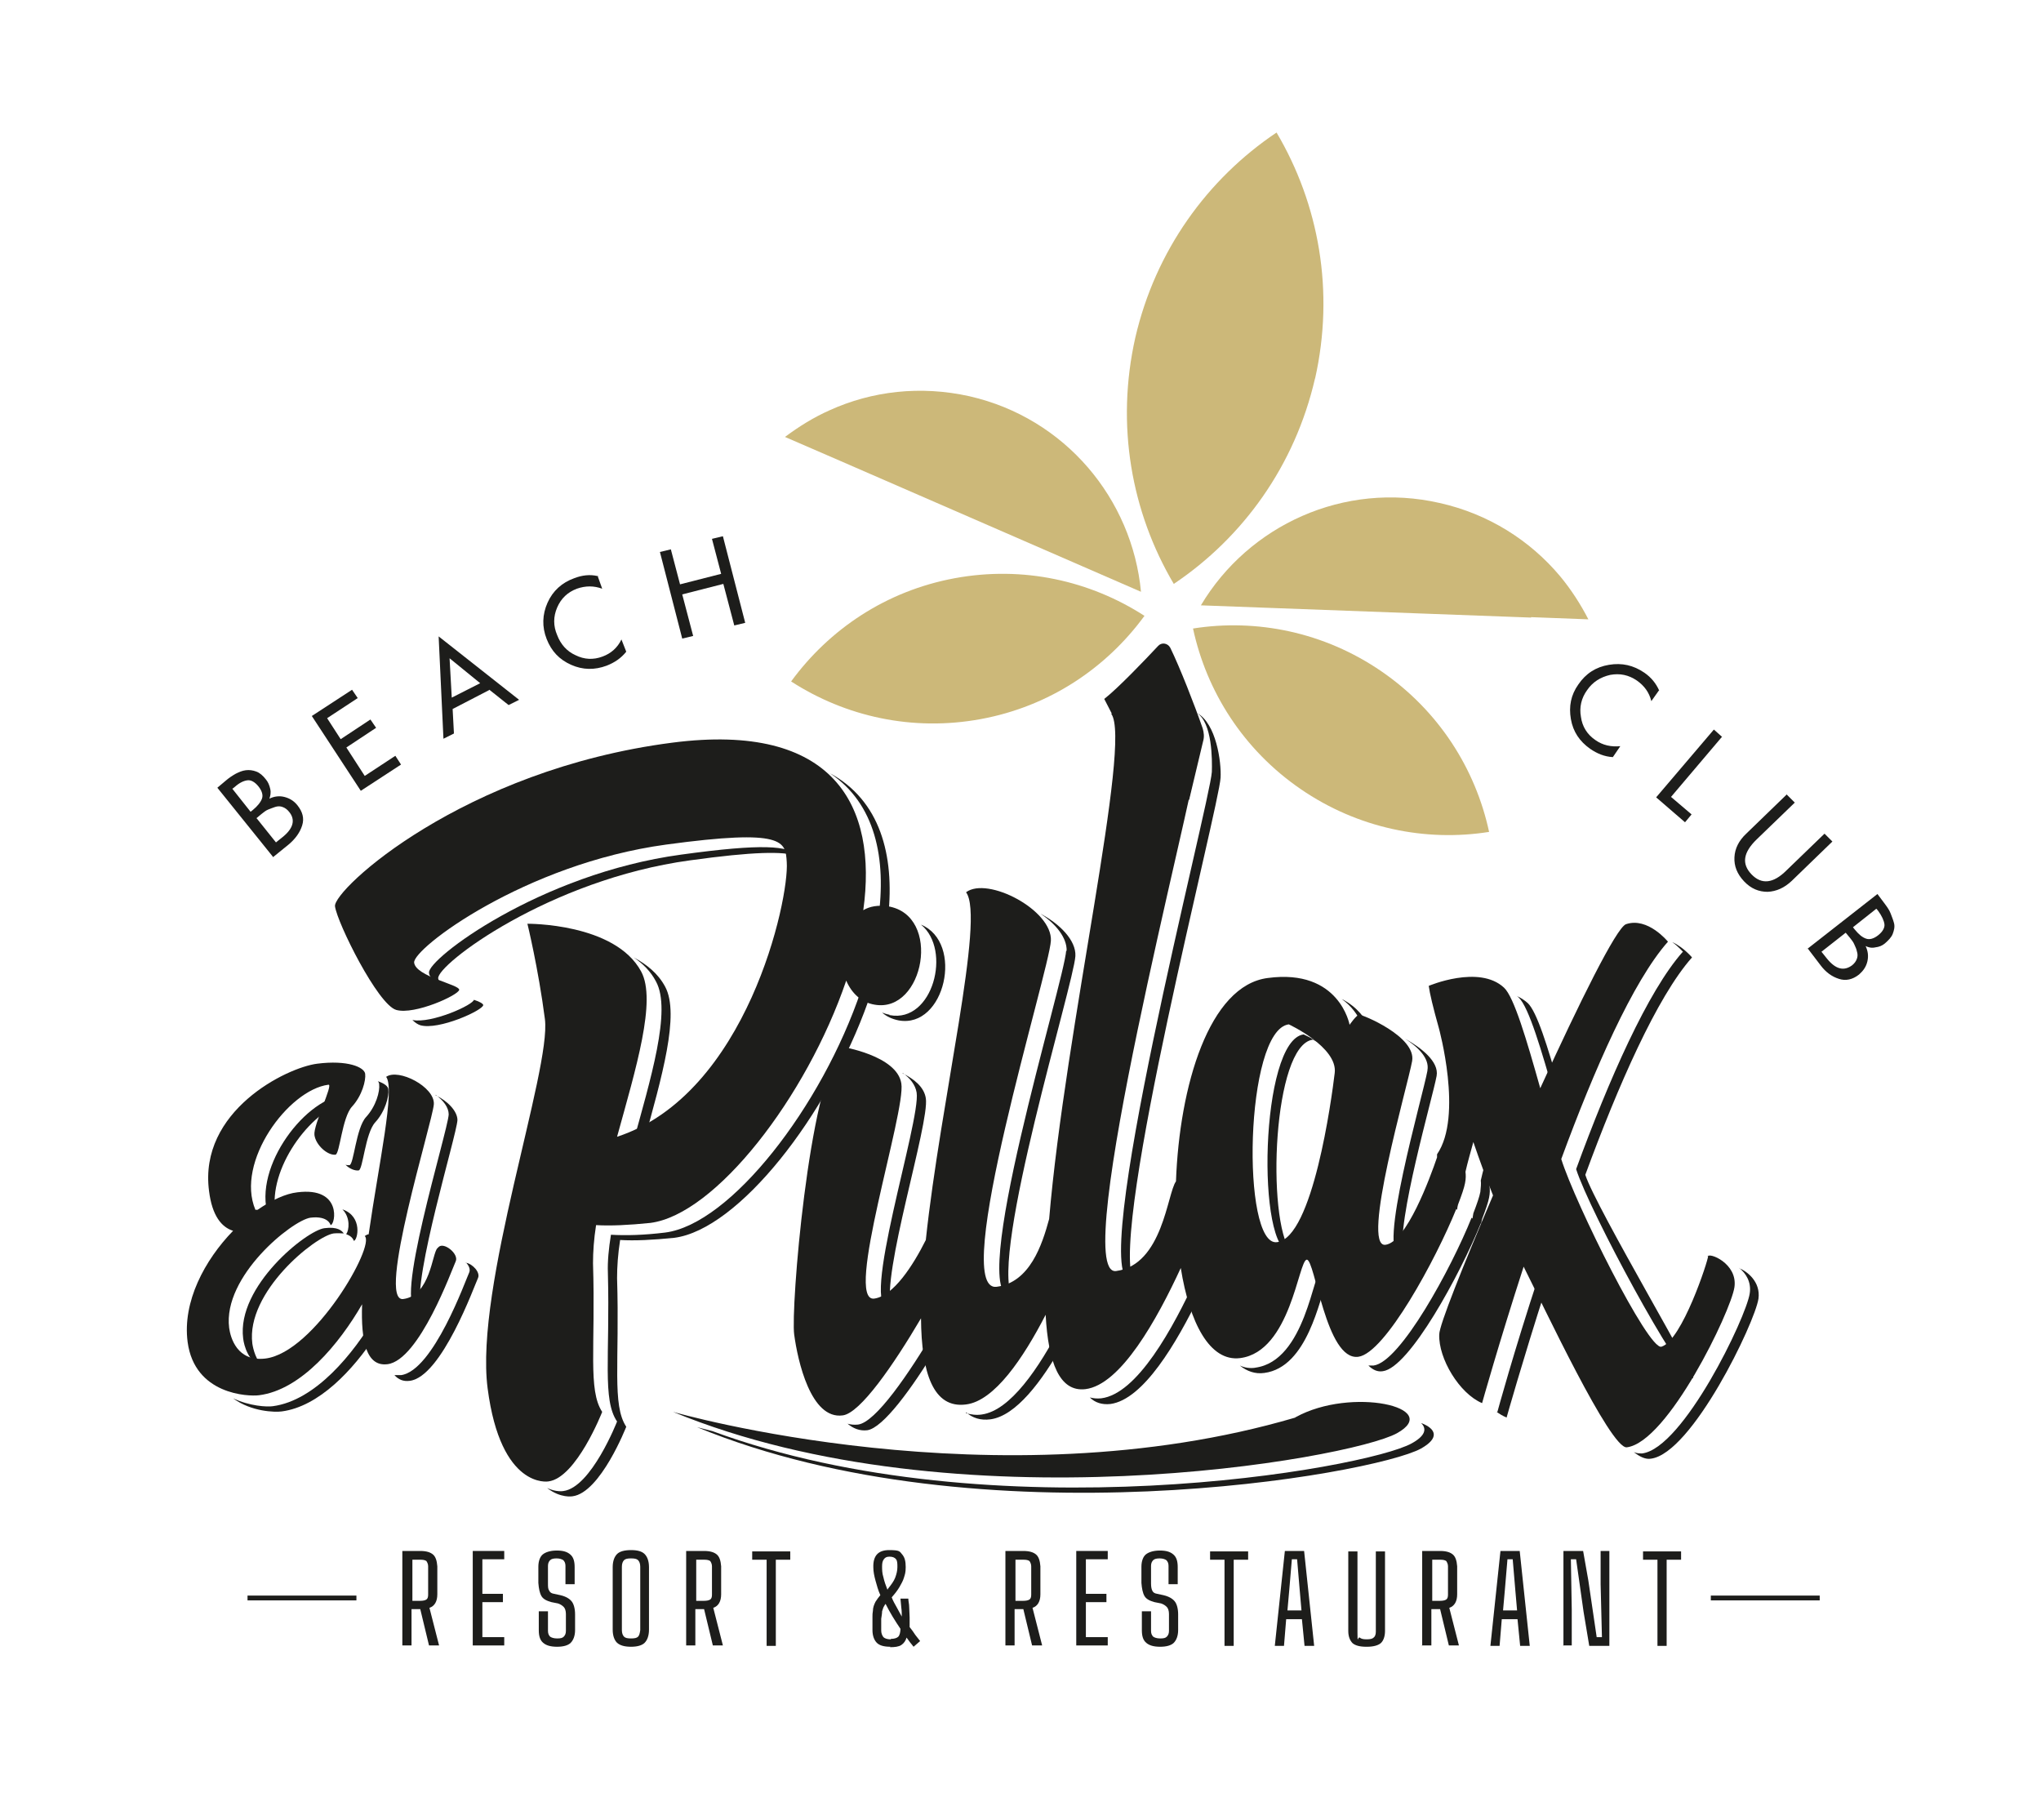 <?xml version="1.0" encoding="UTF-8"?>
<svg id="a" xmlns="http://www.w3.org/2000/svg" version="1.1" viewBox="0 0 466.7 416.1">
  <defs>
    <style>
      .cls-1 {
        fill: #ccb879;
      }

      .cls-1, .cls-2 {
        stroke-width: 0px;
      }

      .cls-2 {
        fill: #1d1d1b;
      }
    </style>
  </defs>
  <path class="cls-1" d="M260.9,135.3c-2-21.2-17.3-39.7-39.2-44.7-11.2-2.5-22.3-1.2-32,3.2-3.6,1.6-7,3.7-10.2,6.1l12,5.2,69.4,30.2h0Z"/>
  <path class="cls-1" d="M300.7,86.6c4.5-20,.9-39.9-8.8-56.3-15.8,10.6-27.7,27-32.3,46.9-4.5,20-.9,39.9,8.8,56.3,15.8-10.6,27.7-27,32.3-47h0Z"/>
  <path class="cls-1" d="M224.3,164.4c15.7-2.9,28.7-11.7,37.4-23.6-12.4-8-27.7-11.5-43.4-8.6s-28.7,11.7-37.4,23.6c12.4,8,27.7,11.5,43.4,8.6h0Z"/>
  <path class="cls-1" d="M297.4,180.4c13.1,9,28.6,12.1,43.1,9.8-3.1-14.4-11.5-27.7-24.6-36.7s-28.6-12.1-43.1-9.8c3.1,14.4,11.5,27.7,24.6,36.7Z"/>
  <path class="cls-1" d="M350.1,141.1l13.1.5c-1.8-3.5-4-6.9-6.5-9.9-6.8-8.1-16.3-14.2-27.5-16.7-21.9-5-43.7,5.1-54.6,23.4l75.6,2.8h-.1Z"/>
  <path class="cls-2" d="M92,376.3v-21.7h4.1c1.4,0,2.3.3,2.9.8s.9,1.4,1,2.7v6.4c0,1.6-.6,2.7-1.8,3.1l2.2,8.6h-2.3l-2-8.3h-2v8.3h-2.2.1ZM94.2,366h1.9c.6,0,1.1-.1,1.4-.3s.4-.6.4-1.1v-6.5c0-.5-.2-.9-.4-1.2-.3-.2-.7-.3-1.3-.3h-1.9v9.5h0Z"/>
  <path class="cls-2" d="M108.1,376.3v-21.7h7.2v1.9h-5v7.9h4.7v1.9h-4.7v8h5v1.9h-7.2Z"/>
  <path class="cls-2" d="M127.4,376.5c-1.5,0-2.5-.3-3.2-.9s-1-1.5-1-2.9v-4.3h2.1v4.5c0,.6.2,1,.5,1.3.3.2.8.4,1.6.4s1.2-.1,1.5-.4.5-.7.5-1.3v-3.9c0-.7-.2-1.3-.5-1.6s-.7-.6-1.3-.8l-1.5-.3c-1.1-.3-1.9-.7-2.3-1.4s-.6-1.7-.7-3v-3.7c0-1.3.4-2.3,1-2.8s1.7-.9,3.2-.9,2.4.3,3.1.9,1,1.5,1,2.9v3.9h-2.1v-4.2c0-.6-.2-1-.5-1.3-.3-.2-.8-.4-1.5-.4s-1.2.1-1.5.4-.5.7-.5,1.3v4c0,.8,0,1.3.3,1.7.2.4.5.6,1.1.7l1.4.3c1.3.3,2.1.8,2.6,1.4s.8,1.7.8,3v3.6c0,1.3-.4,2.3-1,2.9s-1.7.9-3.1.9h0Z"/>
  <path class="cls-2" d="M144.3,376.5c-1.5,0-2.5-.3-3.2-.9-.6-.6-1-1.6-1-3v-14.3c0-1.4.4-2.4,1-3s1.7-.9,3.2-.9,2.5.3,3.1.9,1,1.6,1,3v14.3c0,1.4-.4,2.4-1,3s-1.7.9-3.1.9ZM144.3,374.6c.8,0,1.3-.1,1.6-.4s.4-.8.5-1.5v-14.5c0-.7-.2-1.2-.5-1.5s-.8-.4-1.6-.4-1.3.1-1.6.4-.5.8-.5,1.5v14.5c0,.7.2,1.2.5,1.5s.8.4,1.6.4h0Z"/>
  <path class="cls-2" d="M156.9,376.3v-21.7h4.1c1.4,0,2.3.3,2.9.8s.9,1.4,1,2.7v6.4c0,1.6-.6,2.7-1.8,3.1l2.2,8.6h-2.3l-2-8.3h-2v8.3h-2.2.1ZM159.1,366h1.9c.6,0,1.1-.1,1.4-.3s.4-.6.4-1.1v-6.5c0-.5-.2-.9-.4-1.2-.3-.2-.7-.3-1.3-.3h-1.9v9.5h0Z"/>
  <path class="cls-2" d="M175.3,376.3v-19.7h-3.3v-1.9h8.7v1.9h-3.3v19.7h-2.2.1Z"/>
  <path class="cls-2" d="M203.6,376.5c-1.5,0-2.5-.3-3.1-.9s-1-1.6-1-2.9v-3.1c0-.4,0-.8.1-1.3,0-.8.3-1.5.6-2.1.3-.5.7-1,1.1-1.5-.5-1.1-.8-2.2-1.1-3.3-.3-1.1-.5-2.1-.5-3-.1-2.7,1.1-4,3.6-4s2.4.3,3,1,.8,1.6.8,2.9-.2,1.7-.4,2.4-.6,1.4-1,2.1-1,1.5-1.8,2.4c.3.8.7,1.5,1.1,2.2s.8,1.5,1.2,2.2c0-.7,0-1.3-.1-2s-.1-1.4-.2-2.1h1.8c0,.6.2,1.2.2,2s.1,1.5.1,2.3v2.2c.5.6.9,1.2,1.3,1.8.4.5.8,1,1.1,1.4l-1.5,1.3c-.2-.3-.5-.6-.8-1-.2-.3-.5-.7-.8-1.1-.2.7-.6,1.3-1.2,1.7s-1.5.5-2.6.5h0ZM203.7,374.7c.8,0,1.4-.2,1.7-.5s.5-1,.5-1.8c-.6-.9-1.2-1.8-1.8-2.8s-1.1-1.9-1.6-2.9c-.2.2-.3.5-.5.8-.1.3-.2.6-.3.9,0,.5-.1,1-.2,1.7v2.7c0,.6.2,1.1.5,1.5.3.3.9.5,1.6.5h.1ZM203,363.3c.8-1,1.4-1.8,1.7-2.6s.5-1.6.5-2.4,0-1.4-.3-1.8-.8-.6-1.5-.6-1,.2-1.3.6-.4.9-.4,1.6,0,1.6.3,2.5c.2.9.5,1.8.9,2.8h.1Z"/>
  <path class="cls-2" d="M229.9,376.3v-21.7h4.1c1.4,0,2.3.3,2.9.8s.9,1.4,1,2.7v6.4c0,1.6-.6,2.7-1.8,3.1l2.2,8.6h-2.3l-2-8.3h-2v8.3h-2.2.1ZM232.1,366h1.9c.6,0,1.1-.1,1.4-.3s.4-.6.4-1.1v-6.5c0-.5-.2-.9-.4-1.2-.3-.2-.7-.3-1.3-.3h-1.9v9.5h0Z"/>
  <path class="cls-2" d="M246.1,376.3v-21.7h7.2v1.9h-5v7.9h4.7v1.9h-4.7v8h5v1.9h-7.2Z"/>
  <path class="cls-2" d="M265.3,376.5c-1.5,0-2.5-.3-3.2-.9s-1-1.5-1-2.9v-4.3h2.1v4.5c0,.6.2,1,.5,1.3.3.2.8.4,1.6.4s1.2-.1,1.5-.4.5-.7.5-1.3v-3.9c0-.7-.2-1.3-.5-1.6s-.7-.6-1.3-.8l-1.5-.3c-1.1-.3-1.9-.7-2.3-1.4s-.6-1.7-.7-3v-3.7c0-1.3.4-2.3,1-2.8s1.7-.9,3.2-.9,2.4.3,3.1.9,1,1.5,1,2.9v3.9h-2.1v-4.2c0-.6-.2-1-.5-1.3-.3-.2-.8-.4-1.5-.4s-1.2.1-1.5.4-.5.7-.5,1.3v4c0,.8.1,1.3.3,1.7.2.4.5.6,1.1.7l1.4.3c1.3.3,2.1.8,2.6,1.4s.8,1.7.8,3v3.6c0,1.3-.4,2.3-1,2.9s-1.7.9-3.1.9h0Z"/>
  <path class="cls-2" d="M280,376.3v-19.7h-3.3v-1.9h8.7v1.9h-3.3v19.7h-2.2,0Z"/>
  <path class="cls-2" d="M291.5,376.3l2.3-21.7h4.4l2.3,21.7h-2.2l-.6-6.1h-3.6l-.5,6.1h-2.2.1ZM294.4,368.2h3.2l-.4-4.6-.6-7.1h-1.2l-.6,7.1-.4,4.5h0Z"/>
  <path class="cls-2" d="M312.4,376.5c-1.5,0-2.5-.3-3.1-.8-.6-.6-1-1.5-1-2.8v-18.2h2.1v18.4c0,3.1.1,1,.5,1.3s.8.4,1.6.4,1.3-.1,1.6-.4c.3-.2.5-.7.5-1.3v-18.4h2.1v18.2c0,1.3-.4,2.3-1,2.8s-1.7.8-3.1.8h-.2Z"/>
  <path class="cls-2" d="M325.2,376.3v-21.7h4.1c1.4,0,2.3.3,2.9.8s.9,1.4,1,2.7v6.4c0,1.6-.6,2.7-1.8,3.1l2.2,8.6h-2.3l-2-8.3h-2v8.3h-2.2,0ZM327.4,366h1.9c.6,0,1.1-.1,1.4-.3s.4-.6.4-1.1v-6.5c0-.5-.2-.9-.4-1.2-.3-.2-.7-.3-1.3-.3h-1.9v9.5h-.1Z"/>
  <path class="cls-2" d="M340.8,376.3l2.3-21.7h4.4l2.3,21.7h-2.2l-.6-6.1h-3.6l-.5,6.1h-2.2.1ZM343.7,368.2h3.2l-.4-4.6-.6-7.1h-1.2l-.6,7.1-.4,4.5h0Z"/>
  <path class="cls-2" d="M357.5,376.3v-21.7h4.5l1.2,6.8,1.9,12.9h1.2l-.3-12.1v-7.6c-.1,0,2,0,2,0v21.7h-4.6l-1.3-7.8-1.7-12h-1.2l.2,11.5v8.2c.1,0-2,0-2,0h0Z"/>
  <path class="cls-2" d="M379,376.3v-19.7h-3.3v-1.9h8.7v1.9h-3.3v19.7h-2.2,0Z"/>
  <rect class="cls-2" x="56.6" y="364.8" width="24.9" height="1.1"/>
  <rect class="cls-2" x="391.2" y="364.8" width="24.9" height="1.1"/>
  <path class="cls-2" d="M312.2,236.5s.6-.8,1.1-1.4c-1-2.1-2.9-4.9-6.5-6.7,4.5,3.2,5.4,8.1,5.4,8.1h0Z"/>
  <path class="cls-2" d="M326.4,244.8c-1,5.6-11.8,42.8-6.1,42,.2,0,.4,0,.6-.2-1.7-6.8,6.7-35.7,7.6-40.6.6-3.3-3.6-6.5-7.2-8.5,3,1.9,5.6,4.5,5.1,7.2h0Z"/>
  <path class="cls-2" d="M200.8,210.3c.7-.4,1.5-.7,2.3-.8,1.5-14.1-1.9-26.5-13.3-32.7,10.3,6.9,13,19.4,11,33.5Z"/>
  <path class="cls-2" d="M206.4,245.3c1.7,1.2,2.9,2.7,3.2,4.5,1,6.4-13.3,50.1-6.2,49.2h.4c-2.4-7.3,8.8-42.2,7.9-47.9-.4-2.6-2.7-4.4-5.3-5.7h0Z"/>
  <path class="cls-2" d="M243.8,217.3c-.4,7-23.2,80.3-12.4,79.1-5-9.6,14.1-71.4,14.5-77.8.2-3.6-3.6-7.4-8-9.7,3.5,2.3,6.1,5.5,6,8.5h-.1Z"/>
  <path class="cls-2" d="M277.1,176.5c-.4,7-29.2,117.7-18.3,116.3h.3c-5.3-12.3,19.7-108.5,20-115,.2-3.6-1-12.4-5.4-14.8,3.5,2.3,3.5,10.6,3.4,13.6h0Z"/>
  <path class="cls-2" d="M203.4,232c-.6-.1-1.2-.3-1.7-.5,1,.9,2.3,1.5,3.8,1.8,10.6,1.9,15-17.8,5.1-21.9,7.1,5.8,2.7,22.5-7.1,20.7h-.1Z"/>
  <path class="cls-2" d="M338.7,279.9s0-.5.2-1.2c.8-2.1,1.4-3.8,1.6-4.9.2-1,.2-1.8.1-2.6.3-1.4.7-2.8,1.1-4.3-.5-1.2-.9-2.5-1.3-3.8-.6,2.2-1.3,4.5-1.8,6.8.1.7,0,1.6-.1,2.6-.2,1.1-.8,2.8-1.6,4.9-.1.7-.2,1.2-.2,1.2l-.2-.2c-4.7,11.7-16.3,33-22.4,33.8h-1.2c1,1,2.1,1.5,3.3,1.3,6.1-.8,17.7-22.2,22.4-33.8l.2.2h-.1Z"/>
  <path class="cls-2" d="M198.3,327c3.6-.5,10.2-9.5,16-19.1-.1-1.4-.1-2.8-.2-4.4-6.3,10.7-13.9,21.7-17.9,22.2-.9.1-1.7,0-2.4-.2,1.3,1.1,2.8,1.7,4.5,1.5h0Z"/>
  <path class="cls-2" d="M384.8,217.6c-8,9-16.9,29.2-24.4,49.7,3.1,9.7,23.5,47.4,26.5,47.7,2.9,2.8-22-38.9-24.4-46.4,7.5-20.4,16.4-40.7,24.4-49.7,0,0-1.9-2.3-4.5-3.5,1.5,1.1,2.5,2.3,2.5,2.3h-.1Z"/>
  <path class="cls-2" d="M287.1,312.7c-1.3.2-2.5,0-3.6-.5,1.6,1.3,3.5,2,5.6,1.7,9.9-1.3,12.6-16.9,14.4-21.3-.5-1.5-.9-2.5-1.3-2.4-1.9.2-3.6,21-15.2,22.5h.1Z"/>
  <path class="cls-2" d="M347.3,228.1c2.3,2.2,5.2,12.1,8.3,23,.4-.8.7-1.5,1-2.3-2.7-9.5-5.2-17.6-7.3-19.5-.8-.7-1.6-1.2-2.5-1.6.2.1.3.2.5.4h0Z"/>
  <path class="cls-2" d="M220.9,322.9c1.5,1.3,3.3,1.9,5.6,1.6,5.8-.8,11.7-8.6,16.6-17.3-.2-1.4-.3-2.8-.4-4.3-5.1,9.9-11.7,19.6-18.2,20.5-1.3.2-2.5,0-3.6-.3v-.2Z"/>
  <path class="cls-2" d="M295.2,286.3c-5.7-7.6-4.1-47.4,5-48.6,0,0,.7.3,1.7.9-2-1.3-3.8-2.1-3.8-2.1-10,1.3-10.9,49.9-2.9,49.8h0Z"/>
  <path class="cls-2" d="M249.2,319.5c1.2,1.2,2.8,1.7,4.7,1.5,7.5-1,15.1-13.8,20.5-25-.3-1.3-.5-2.6-.8-4-5.4,11.8-13.6,26.7-21.8,27.7-1,.1-1.8,0-2.6-.2h0Z"/>
  <path class="cls-2" d="M325,325.4c1.3,1.3.9,2.9-2.2,4.6-10.4,5.8-95.5,20.9-159.9-2.8-2.3-.6-3.5-.9-3.5-.9,64.9,26.7,154.7,10.8,165.5,4.9,4.3-2.4,3.5-4.5.2-5.8h-.1Z"/>
  <path class="cls-2" d="M106.5,288.6c.7.7,1.1,1.6.8,2.3-.8,1.7-8.2,22.5-15.6,23.5h-1.5c.9,1,2,1.5,3.5,1.3,7.3-.9,14.8-21.8,15.6-23.5.6-1.3-1.3-3.3-2.8-3.5h0Z"/>
  <path class="cls-2" d="M86,300.7c-5.2,8.9-13.9,19.5-23.6,20.8-1.3.2-5.3,0-9.1-1.8,4.2,3.1,9.6,3.2,11.1,3,8.5-1.1,16.3-9.4,21.6-17.5v-4.5h0Z"/>
  <path class="cls-2" d="M108.4,228.5h0c0,1.2-9.8,5.6-14.1,4.7.6.6,1.2,1,1.8,1.2,4.2,1.2,14.3-3.4,14.4-4.6,0-.3-.8-.8-2.1-1.2h0Z"/>
  <path class="cls-2" d="M397.7,289.9c1.5,1.2,2.8,3.2,2.4,5.8-.8,5.5-15.2,35.4-24.6,36.6-.6,0-1.2,0-1.9-.3,1.4,1.1,2.7,1.7,3.9,1.5,9.4-1.2,23.8-31.1,24.6-36.6.5-3.8-2.5-6.2-4.5-7h.1Z"/>
  <path class="cls-2" d="M198.5,229c-.6-.8-1.2-1.6-1.6-2.6-9,26.7-29.9,53.5-44.8,55.4-4.9.6-9,.7-12.4.5-.5,3.1-.8,6.1-.7,8.7.5,19.2-1.3,29,2.1,34,0,0-5.9,15.1-12.3,15.9,0,0-1.6.3-3.7-.7,3.1,2.4,5.8,1.9,5.8,1.9,6.4-.8,12.3-15.9,12.3-15.9-3.3-5-1.5-14.8-2.1-34,0-2.6.2-5.5.7-8.7,3.3.2,7.5,0,12.4-.5,14.6-1.9,35-27.8,44.3-54h0Z"/>
  <path class="cls-2" d="M182.3,195.6c-2-2.2-7.8-2.8-26.6-.2-32.3,4.4-58,23.9-57.6,27,0,1.1,1.5,2,3.2,2.9-.6-.5-1-1-1.1-1.6-.4-3.1,25.3-22.6,57.6-27,14.5-2,21.3-2.1,24.5-1h0Z"/>
  <path class="cls-2" d="M351.9,291.6c-5.8,17.6-9.5,31.2-9.5,31.2-.1,0-.2,0-.3-.1.8.6,1.5,1,2.4,1.4,0,0,3.6-12.8,9-29.6-.5-.9-1-1.9-1.5-2.9h-.1Z"/>
  <path class="cls-2" d="M147.2,261.2c4.1-14.8,8.3-29.3,4.9-35.6-1.6-3-4.2-5.1-7.2-6.7,2.1,1.4,3.9,3.2,5.1,5.5,3.6,6.6-1.2,22.2-5.5,37.8.9-.3,1.8-.6,2.7-1h0Z"/>
  <path class="cls-2" d="M78.4,250.4c-9.2,1.2-21.3,17.6-16.7,28.6h.5c.3-.2.7-.5,1-.7-2.5-9.9,6.8-23.2,15.1-26.2.4-1.1.5-1.8.2-1.8h0Z"/>
  <path class="cls-2" d="M79.9,266.4c-.3,0-.6,0-.9-.1.9.9,2.1,1.4,3,1.3,1-.1,1.5-8.5,3.8-11s3.2-6,3-7.5c0-.7-.9-1.4-2.4-1.9.2.2.3.5.3.7.2,1.6-.7,5-3,7.5-2.3,2.5-2.8,10.9-3.8,11h0Z"/>
  <path class="cls-2" d="M99.6,250.3c1.8,1.3,3,2.9,3,4.5-.2,3.9-13.1,45.2-7,44.5.2,0,.4,0,.6-.1-1.8-7.1,8.2-39.6,8.4-43.1,0-2.1-2.3-4.4-5-5.7h0Z"/>
  <path class="cls-2" d="M79.2,282.2c1.5.5,1.7,1.5,1.7,1.5.9-.1,2.1-5.6-2.6-7.2,1.9,1.9,1.5,4.8.9,5.6h0Z"/>
  <path class="cls-2" d="M60.3,312.7c-1.8-1.7-2.4-4.2-2.6-5.5-1.5-11.8,14.4-24.6,18.6-25.2,1-.1,1.7,0,2.3,0-.4-.6-1.4-1.6-4.4-1.2-4.1.5-20.1,13.3-18.6,25.2.2,1.7,1.2,5.5,4.6,6.7h0Z"/>
  <path class="cls-2" d="M56.4,283.7h0c0,.1,0,.1-.2.1h.1Z"/>
  <path class="cls-2" d="M390.6,287.1c0,1.1-6,19.4-10.7,20.8-3,.8-19.7-32.7-22.9-42.9,7.5-20.4,16.4-40.7,24.4-49.7,0,0-4.6-5.7-9.6-4-2.2.8-10.7,18-19.6,37.5-3.1-11-6-20.9-8.3-23-5.7-5.3-17.2-.4-17.2-.4.2,1.6,1,5,2.3,9.6,0,0,5.6,20.2-.4,28.9v.7c-1.6,4.7-7,19.4-11.8,20-5.7.7,5.1-36.4,6.1-42s-11.5-10.7-12.1-10.6c-.6,0-2.2,2.3-2.2,2.3,0,0-2.3-12.9-18.7-10.7-13.4,1.7-20.2,24.6-21,46.5-2,2.7-3,19.1-13.7,20.5-10.9,1.4,17.9-109.3,18.3-116.3s-14.5-14.8-19.4-11.1c4.8,6.4-10.5,71.9-14.2,115.5-1.6,5.9-4.4,14.5-12,15.5-10.9,1.4,12-72.1,12.4-79.1s-14.5-14.8-19.4-11.1c4.4,5.8-5.8,47.5-9.2,79.5-2.9,5.8-7.4,12.8-11.8,13.4-7,.9,7.3-42.8,6.2-49.2-1-6.4-13.7-8.4-13.7-8.4-7.5,9.2-11.6,59.9-10.8,65.8.8,6,3.8,19.5,11.1,18.5,4-.5,11.6-11.5,17.9-22.2.1,12.5,2.8,20.7,10.3,19.7,6.5-.8,13.1-10.6,18.2-20.5.6,11,3.2,17.7,9.1,17,8.1-1,16.4-16,21.8-27.7,2,12.5,6.6,21.5,13.6,20.6,11.5-1.5,13.3-22.3,15.2-22.5s4.4,23.2,11.8,22.2c6.1-.8,17.7-22.2,22.4-33.8l.2.2s0-.5.2-1.2c.8-2.1,1.4-3.8,1.6-4.9.2-1,.2-1.8.1-2.6.5-2.2,1.2-4.6,1.8-6.8,1.4,4.1,2.9,8.2,4.5,12.2-6.9,16.2-12.3,29.7-12.3,31.8-.2,5.5,4.6,13.5,9.8,15.7,0,0,3.8-13.6,9.5-31.2,4.4,8.7,19.9,41.8,23.6,41.3,9.4-1.2,23.8-31.1,24.6-36.6.8-5.5-6-8.1-6.1-7h0v-.2ZM292,284c-8.2,1.1-7.4-48.5,2.7-49.8,0,0,11.2,5.2,10.5,11.1s-5,37.7-13.2,38.7Z"/>
  <path class="cls-2" d="M100,285.4c-1.2,1.2-1.6,10.8-7.8,11.6s6.7-40.5,7-44.5-8.1-8.3-10.9-6.3c2.1,2.8-1.7,19.9-4,36-.3,0-.6.2-.9.4,2.5,2.1-11.5,26.6-22.7,28-6.5.8-8-4.8-8.3-7-1.5-11.8,14.4-24.6,18.6-25.2,4.1-.5,4.6,1.7,4.6,1.7,1.1-.1,2.7-8.8-7.6-7.5-2.7.3-5.9,1.8-9.1,4h-.5c-4.6-10.9,7.5-27.4,16.7-28.6,1.2-.2-3.5,9.2-3.2,11.5s3,4.7,4.8,4.5c1-.1,1.5-8.5,3.8-11s3.2-6,3-7.5-4-3.2-11-2.3-27.1,10.8-24.7,29.1c.7,5.7,2.9,8.3,5.5,9.1-6.5,6.7-11.6,16.2-10.4,25.4,1.6,12.1,13.9,12.5,16.3,12.2,9.7-1.2,18.4-11.8,23.6-20.8-.3,8.5,1,14.3,5.8,13.7,7.3-.9,14.8-21.8,15.6-23.5s-2.7-4.5-3.9-3.3h0l-.3.3Z"/>
  <path class="cls-2" d="M193.5,224.2c1.2,2.8,3.4,5,6.5,5.5,11.3,2,15.5-20.5,3-22.5-2.2-.3-4.1,0-5.6.9,3.3-23.8-6.6-43.1-43.7-38.3-47.9,6.2-77.5,33.6-77.1,37.4.5,3.8,9.8,22.5,14,23.7s14.3-3.4,14.4-4.6-9.9-3-10.3-6.2,25.3-22.6,57.6-27c27.2-3.7,27.3-.7,27.6,4,.6,8.5-9.1,53.1-38.8,62.8,4.3-15.6,9.1-31.2,5.5-37.8-6-11.1-26-10.9-26-10.9,0,0,2.5,10.2,4,21.8s-16.1,61.2-13.1,84.4c3,23.2,13.9,21.3,13.9,21.3,6.4-.8,12.3-15.9,12.3-15.9-3.3-5-1.5-14.8-2.1-34,0-2.6.2-5.5.7-8.7,3.3.2,7.5,0,12.4-.5,14.9-1.9,35.7-28.7,44.8-55.4h0Z"/>
  <path class="cls-2" d="M296.2,324.1c-68.4,20.1-142.3-1.3-142.3-1.3,64.9,26.7,154.7,10.8,165.5,4.9,10.7-5.9-10.4-10.7-23.1-3.7h-.1Z"/>
  <path class="cls-2" d="M62.5,196l-12.8-15.9,1.9-1.6c.8-.7,1.6-1.2,2.3-1.6.8-.4,1.5-.7,2.3-.8s1.6,0,2.4.3c.8.3,1.5.9,2.2,1.8.5.6.8,1.3,1,2.2s0,1.6-.2,2.2h0c1-.5,2.2-.7,3.4-.4s2.2.9,3,1.9c1.2,1.5,1.6,3,1.1,4.6s-1.5,3-3,4.3l-3.7,3h.1ZM53.1,180.3l4.2,5.3.5-.4c1.1-.9,1.8-1.8,2.1-2.6s0-1.8-.8-2.8-1.7-1.5-2.5-1.4c-.9.1-1.9.6-2.9,1.5l-.5.4h0ZM58.7,187.1l4.4,5.5,1.5-1.2c2.5-2,3-4,1.5-5.8-.4-.5-.9-.9-1.5-1.1-.5-.2-1.1-.2-1.7,0s-1.1.4-1.6.6-1,.6-1.5,1l-1.2,1h0Z"/>
  <path class="cls-2" d="M82.5,180.8l-11.2-17.1,9.2-6,1.3,1.9-7,4.6,3.1,4.8,6.8-4.5,1.3,1.9-6.8,4.5,4.2,6.5,7-4.6,1.3,2-9.2,6h0Z"/>
  <path class="cls-2" d="M111.8,157.8l-8.3,4.3.3,5.6-2.4,1.2-1.1-23.4,18.4,14.5-2.4,1.2-4.4-3.5h0ZM109.8,156.2l-7-5.7.5,9,6.5-3.3Z"/>
  <path class="cls-2" d="M136.7,131.8l1,2.8c-1.9-.7-3.8-.7-5.8,0-2.1.8-3.6,2.2-4.5,4.3s-.9,4.2,0,6.3c.8,2.1,2.2,3.7,4.2,4.6,2,1,4.1,1.1,6.2.3,1.9-.7,3.4-2,4.3-3.9l1.1,2.8c-1.2,1.5-2.7,2.5-4.5,3.2-2.7,1-5.4,1-8.1-.2-2.7-1.2-4.5-3.1-5.6-5.9-1.1-2.8-1-5.6.2-8.3s3.3-4.6,6.1-5.6c1.8-.7,3.6-.9,5.3-.5h.2Z"/>
  <path class="cls-2" d="M155.5,133.6l9.4-2.4-2.1-8,2.5-.6,5.1,19.8-2.5.6-2.5-9.5-9.4,2.4,2.5,9.5-2.5.6-5.1-19.8,2.5-.6,2.1,8h0Z"/>
  <path class="cls-2" d="M379.3,157.9l-1.7,2.4c-.5-2-1.6-3.5-3.3-4.7-1.9-1.3-3.9-1.7-6.1-1.3-2.2.5-4,1.6-5.3,3.5-1.3,1.8-1.8,3.9-1.4,6.1.3,2.2,1.4,4,3.3,5.3,1.7,1.2,3.6,1.6,5.7,1.4l-1.7,2.5c-1.9-.1-3.6-.8-5.2-1.9-2.4-1.7-3.9-3.9-4.4-6.8-.5-2.9,0-5.5,1.7-7.9,1.7-2.5,4-4,7-4.5s5.6.1,8.1,1.8c1.6,1.1,2.7,2.5,3.4,4.1h-.1Z"/>
  <path class="cls-2" d="M393.8,168.4l-11.7,13.8,4.7,4-1.5,1.8-6.6-5.7,13.2-15.5,1.9,1.7h0Z"/>
  <path class="cls-2" d="M408.6,181.7l1.8,1.8-8.7,8.4c-3.1,3-3.5,5.6-1.2,8s5,2.1,8-.9l8.7-8.4,1.8,1.8-9.3,9c-1.7,1.6-3.5,2.4-5.5,2.5-2,0-3.8-.7-5.4-2.4s-2.3-3.5-2.2-5.5c.1-2,1-3.8,2.7-5.4l9.3-9h0Z"/>
  <path class="cls-2" d="M413.2,217l16.1-12.6,1.5,2c.6.8,1.2,1.6,1.5,2.4s.6,1.5.8,2.3,0,1.6-.3,2.4-1,1.5-1.8,2.2c-.6.5-1.3.8-2.2.9-.8.2-1.6,0-2.2-.3h0c.5,1.1.7,2.2.4,3.5s-1,2.2-1.9,3c-1.5,1.2-3.1,1.5-4.6,1-1.6-.5-3-1.5-4.2-3.1l-2.9-3.8h-.2ZM422.1,213.2l-5.6,4.4,1.2,1.5c2,2.5,3.9,3,5.8,1.6.5-.4.9-.9,1.1-1.5.2-.5.2-1.1,0-1.7-.1-.6-.4-1.1-.6-1.6s-.6-1-1-1.5l-1-1.2h.1ZM429,207.8l-5.3,4.2.4.5c.9,1.1,1.7,1.8,2.6,2.1.8.3,1.8,0,2.8-.8s1.5-1.7,1.4-2.5-.6-1.9-1.4-3l-.4-.5h-.1Z"/>
  <path class="cls-2" d="M254.2,163.1l-1.7-3.3c3.2-2.5,9.4-9,12.3-12.1.8-.9,2.2-.7,2.8.4,2.2,4.5,5.6,13.2,7.4,18.4.3,1,.4,2,.1,3l-3.2,13.4-17.7-19.8h0Z"/>
</svg>